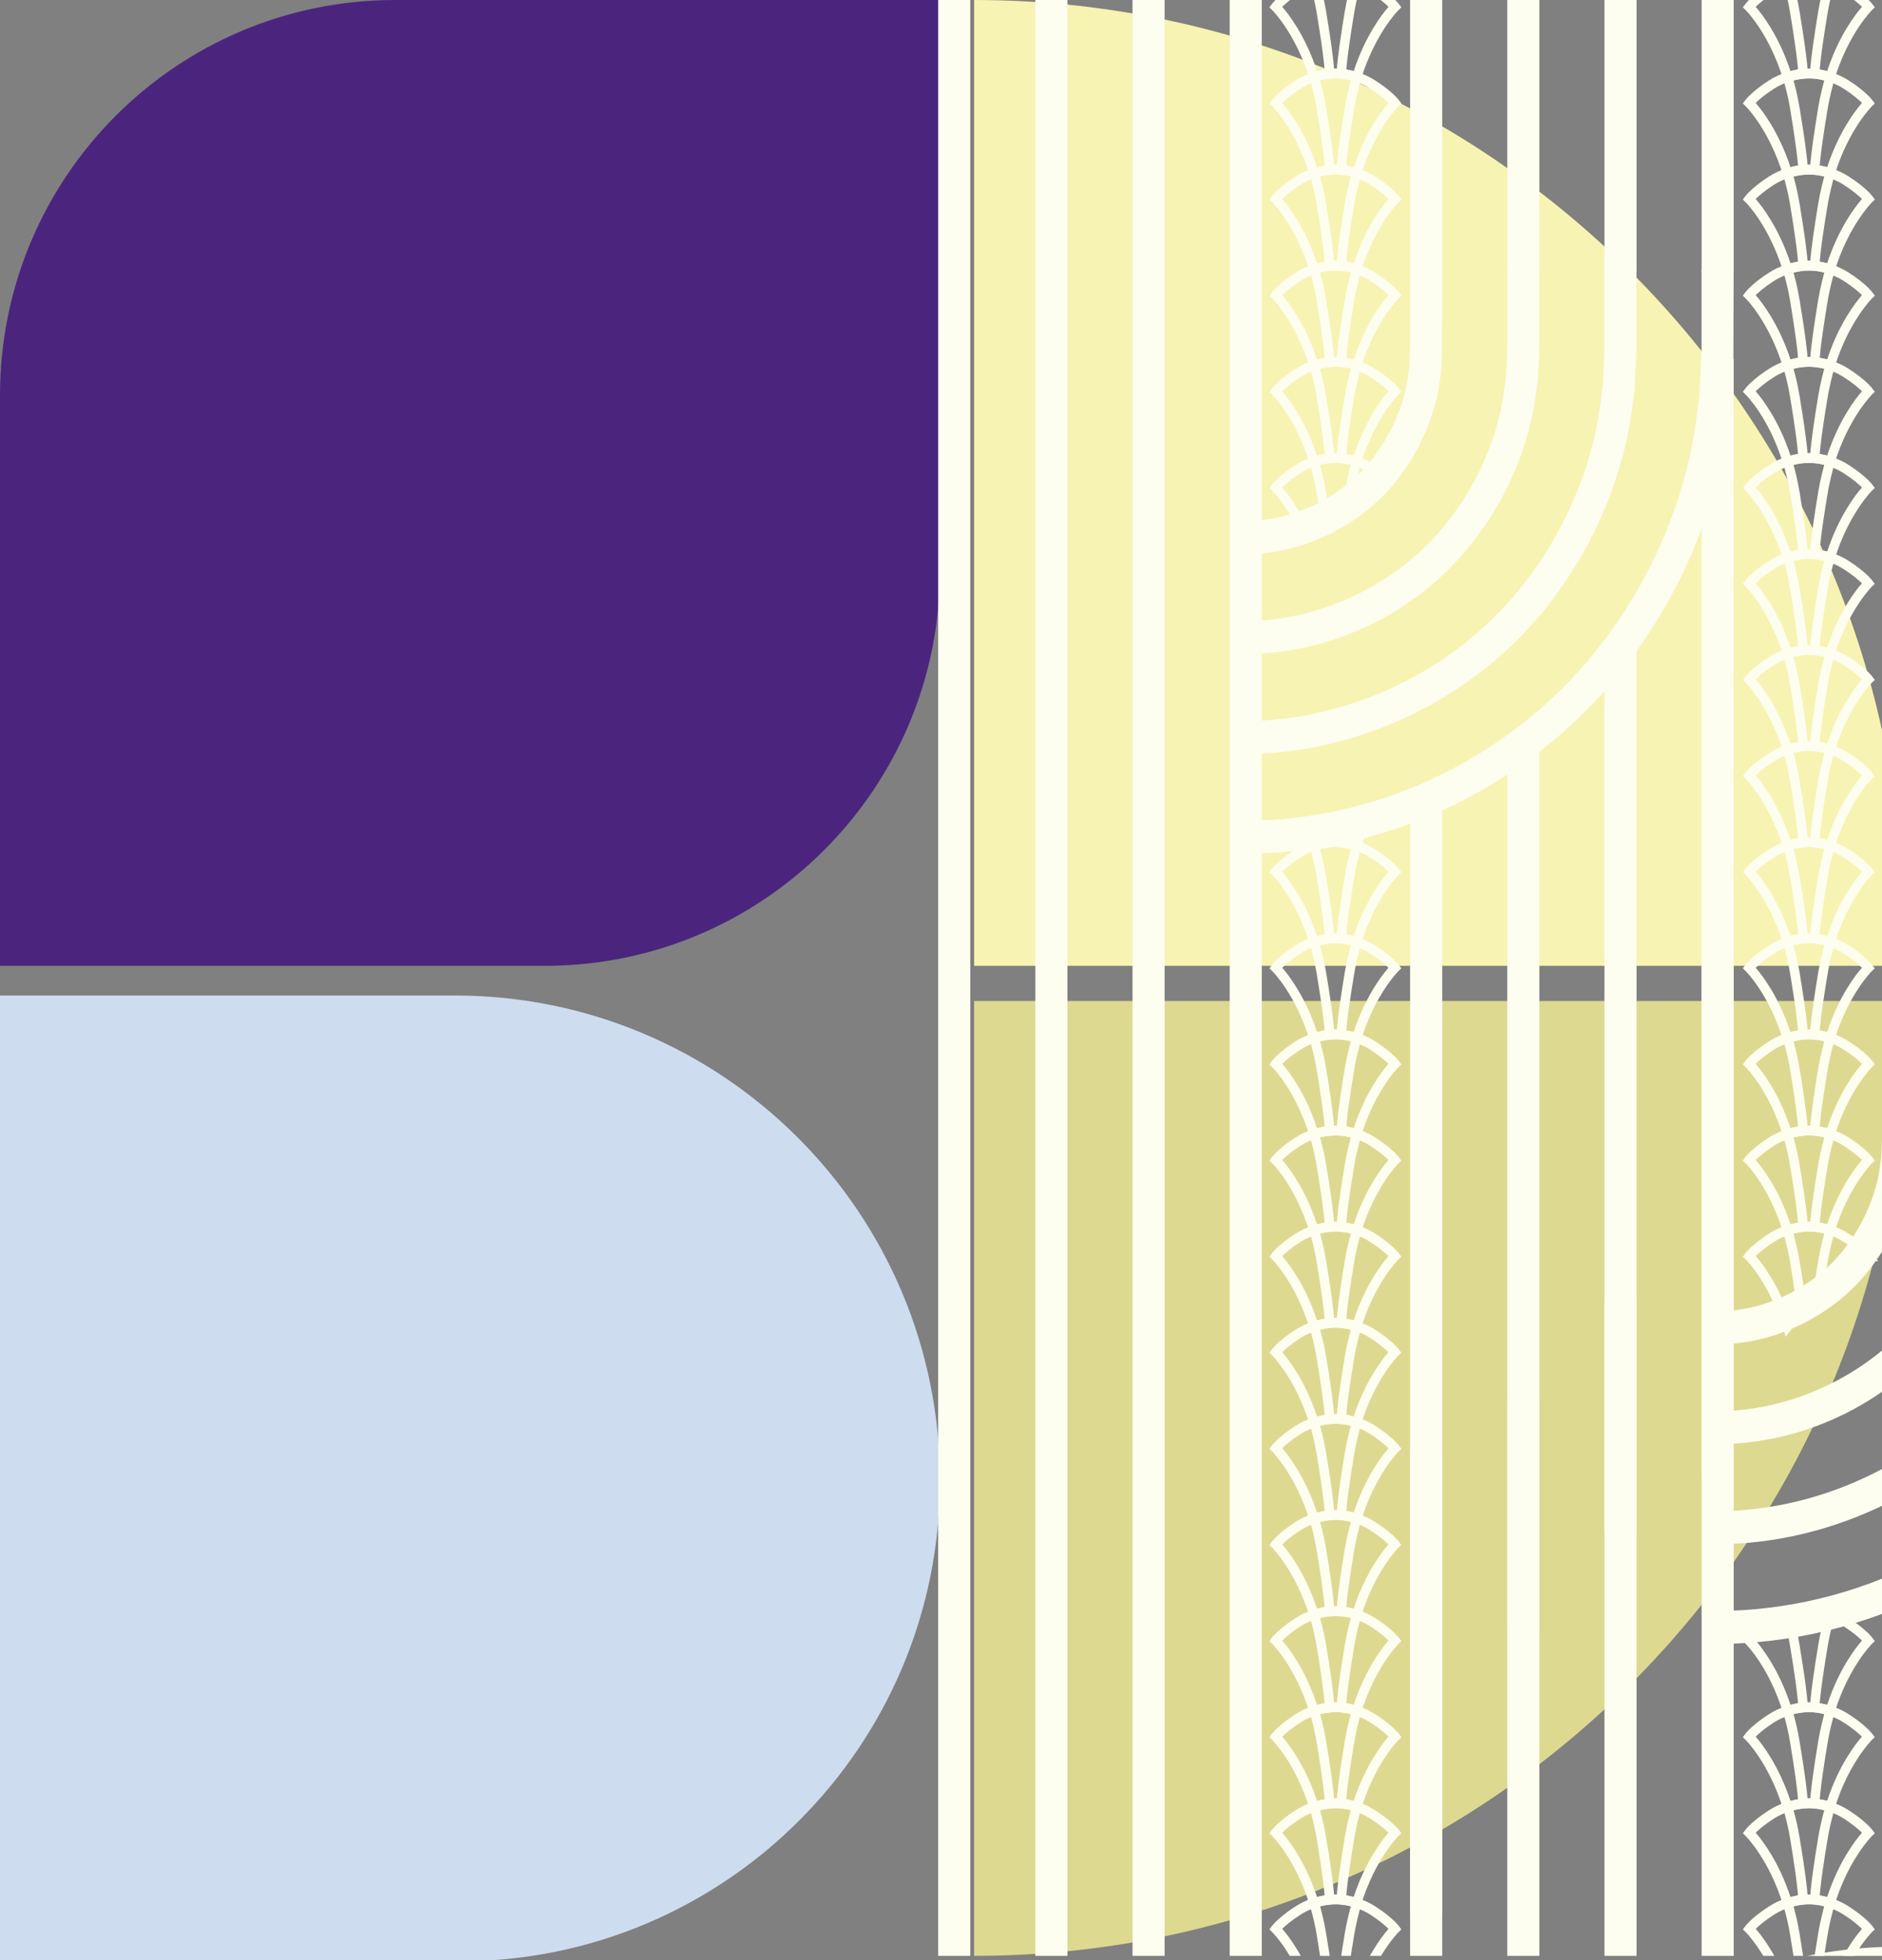 <svg width="387" height="403" viewBox="0 0 387 403" fill="none" xmlns="http://www.w3.org/2000/svg">
<rect x="0" y="0" width="387" height="403" fill="#808080" stroke="none"/>
<g clip-path="url(#clip0_1965_65355)">
<path d="M0 403.225L0 204.663H93.533C148.622 204.663 193.28 249.321 193.28 304.41C193.28 358.984 149.039 403.225 94.465 403.225H0Z" fill="#CDDCEF"/>
<path d="M193.279 117.298C193.279 162.179 156.895 198.562 112.014 198.562L-7.62939e-05 198.562V81.265C-7.62939e-05 36.384 36.383 0 81.264 0H193.279L193.279 117.298Z" fill="#4B257D"/>
<path d="M391.398 211.013C391.398 316.545 305.847 402.096 200.315 402.096L200.315 205.79L391.398 205.79V211.013Z" fill="#DDD991"/>
<path d="M391.398 191.083C391.398 85.551 305.847 0 200.315 0L200.315 198.562L391.398 198.562V191.083Z" fill="#F7F3B2"/>
<g clip-path="url(#clip1_1965_65355)">
<path d="M371.726 15.236L369.773 15.129C369.773 15.048 369.812 12.909 368.107 2.598C367.768 0.538 367.248 -1.668 366.649 -3.607L368.51 -4.209C369.135 -2.176 369.682 0.124 370.033 2.277C371.791 12.828 371.739 15.021 371.726 15.249V15.236Z" fill="#FDFDF0"/>
<path d="M372.208 15.236C372.208 15.021 372.156 12.815 373.9 2.264C374.277 -0.01 374.928 -2.577 375.41 -4.209L377.284 -3.634C376.816 -2.056 376.191 0.405 375.826 2.598C374.121 12.895 374.147 15.048 374.16 15.142L372.208 15.236Z" fill="#FDFDF0"/>
<path d="M366.922 17.107L366.623 16.157C363.772 6.889 359.06 2.169 359.008 2.129L358.383 1.513L358.917 0.805C358.969 0.738 360.257 -0.974 363.785 -3.234C364.826 -3.903 365.985 -4.451 367.235 -4.852L367.82 -2.94C366.727 -2.592 365.725 -2.111 364.813 -1.536C362.848 -0.279 361.65 0.778 361.025 1.406C362.444 3.038 365.803 7.411 368.185 14.632C369.474 14.298 370.788 14.111 371.947 14.124C373.157 14.151 374.433 14.298 375.722 14.619C378.104 7.398 381.462 3.025 382.881 1.406C382.257 0.778 381.059 -0.279 379.093 -1.536C378.169 -2.124 377.141 -2.605 376.021 -2.967L376.594 -4.879C377.87 -4.478 379.054 -3.916 380.122 -3.234C383.649 -0.974 384.938 0.738 384.99 0.805L385.524 1.513L384.886 2.129C384.886 2.129 380.122 6.889 377.271 16.144L376.985 17.093L376.06 16.799C374.199 16.21 372.728 16.104 372.012 16.13C371.283 16.13 369.721 16.21 367.846 16.812L366.922 17.107Z" fill="#FDFDF0"/>
<path d="M371.725 34.991L369.772 34.884C369.772 34.804 369.811 32.664 368.106 22.354C367.767 20.294 367.247 18.088 366.648 16.149L368.509 15.547C369.134 17.58 369.681 19.88 370.032 22.033C371.79 32.584 371.738 34.777 371.725 35.005V34.991Z" fill="#FDFDF0"/>
<path d="M372.206 34.991C372.206 34.777 372.154 32.571 373.899 22.019C374.276 19.746 374.927 17.178 375.409 15.547L377.283 16.122C376.815 17.7 376.19 20.161 375.825 22.354C374.12 32.651 374.146 34.804 374.159 34.898L372.206 34.991Z" fill="#FDFDF0"/>
<path d="M367.82 16.804L367.234 14.892C369.486 14.156 371.256 14.076 371.946 14.089C372.61 14.089 374.393 14.156 376.606 14.865L376.034 16.777C374.081 16.149 372.584 16.095 371.985 16.095C371.334 16.095 369.811 16.162 367.82 16.804Z" fill="#FDFDF0"/>
<path d="M366.922 36.862L366.622 35.913C363.771 26.645 359.059 21.925 359.007 21.884L358.382 21.269L358.916 20.561C358.968 20.494 360.257 18.782 363.785 16.522C364.826 15.853 365.984 15.305 367.234 14.904L367.82 16.816C366.726 17.164 365.724 17.645 364.813 18.22C362.847 19.477 361.65 20.534 361.025 21.162C362.444 22.794 365.802 27.167 368.184 34.388C369.473 34.054 370.788 33.88 371.946 33.88C373.157 33.894 374.433 34.054 375.721 34.375C378.104 27.154 381.462 22.78 382.881 21.162C382.256 20.534 381.058 19.477 379.093 18.22C378.169 17.632 377.14 17.15 376.021 16.789L376.593 14.877C377.869 15.278 379.054 15.84 380.121 16.522C383.649 18.782 384.938 20.494 384.99 20.561L385.523 21.269L384.885 21.884C384.885 21.884 380.121 26.645 377.27 35.9L376.984 36.849L376.06 36.555C374.198 35.966 372.727 35.886 372.011 35.886C371.282 35.9 369.72 35.966 367.846 36.568L366.922 36.862Z" fill="#FDFDF0"/>
<path d="M371.725 54.741L369.772 54.634C369.772 54.554 369.811 52.414 368.106 42.104C367.768 40.044 367.247 37.838 366.648 35.899L368.51 35.297C369.134 37.33 369.681 39.63 370.033 41.783C371.79 52.334 371.738 54.527 371.725 54.755V54.741Z" fill="#FDFDF0"/>
<path d="M372.207 54.741C372.207 54.527 372.155 52.321 373.899 41.769C374.276 39.496 374.927 36.928 375.409 35.297L377.283 35.872C376.815 37.45 376.19 39.911 375.826 42.104C374.12 52.401 374.146 54.554 374.159 54.648L372.207 54.741Z" fill="#FDFDF0"/>
<path d="M367.82 36.555L367.234 34.642C369.486 33.907 371.256 33.84 371.946 33.84C372.61 33.84 374.393 33.907 376.606 34.615L376.034 36.528C374.081 35.899 372.584 35.873 371.985 35.846C371.334 35.846 369.811 35.913 367.82 36.555Z" fill="#FDFDF0"/>
<path d="M366.922 56.612L366.622 55.663C363.771 46.395 359.059 41.675 359.007 41.634L358.382 41.019L358.916 40.31C358.968 40.244 360.257 38.532 363.785 36.272C364.826 35.603 365.984 35.068 367.234 34.654L367.82 36.566C366.726 36.927 365.711 37.395 364.813 37.97C362.847 39.227 361.65 40.284 361.025 40.912C362.444 42.544 365.802 46.917 368.184 54.138C369.473 53.804 370.788 53.603 371.946 53.63C373.157 53.644 374.433 53.804 375.721 54.125C378.104 46.903 381.462 42.53 382.881 40.912C382.256 40.284 381.058 39.227 379.093 37.97C378.169 37.382 377.14 36.9 376.021 36.539L376.607 34.627C377.882 35.028 379.067 35.59 380.134 36.272C383.662 38.532 384.951 40.244 385.003 40.31L385.536 41.019L384.899 41.634C384.899 41.634 380.134 46.395 377.283 55.65L376.997 56.599L376.073 56.305C374.211 55.703 372.74 55.623 372.024 55.636C371.295 55.636 369.733 55.716 367.859 56.318L366.935 56.612H366.922Z" fill="#FDFDF0"/>
<path d="M371.726 74.507L369.773 74.4C369.773 74.32 369.812 72.18 368.107 61.869C367.768 59.81 367.248 57.603 366.649 55.664L368.51 55.062C369.135 57.095 369.682 59.395 370.033 61.548C371.791 72.1 371.739 74.293 371.726 74.52V74.507Z" fill="#FDFDF0"/>
<path d="M372.207 74.507C372.207 74.293 372.155 72.086 373.899 61.535C374.277 59.262 374.928 56.694 375.409 55.062L377.284 55.638C376.815 57.216 376.19 59.676 375.826 61.869C374.121 72.167 374.147 74.32 374.16 74.413L372.207 74.507Z" fill="#FDFDF0"/>
<path d="M367.82 56.318L367.234 54.406C369.486 53.67 371.257 53.603 371.947 53.603C372.611 53.603 374.394 53.67 376.607 54.379L376.034 56.291C374.081 55.663 372.584 55.609 371.986 55.609C371.335 55.583 369.812 55.676 367.82 56.318Z" fill="#FDFDF0"/>
<path d="M366.922 76.378L366.623 75.428C363.772 66.161 359.06 61.44 359.008 61.4L358.383 60.785L358.917 60.076C358.969 60.009 360.257 58.297 363.785 56.037C364.826 55.369 365.985 54.821 367.235 54.419L367.82 56.332C366.727 56.679 365.725 57.161 364.813 57.736C362.848 58.993 361.65 60.049 361.025 60.678C362.444 62.309 365.803 66.682 368.185 73.904C369.474 73.57 370.788 73.382 371.947 73.396C373.157 73.396 374.433 73.57 375.722 73.891C378.104 66.669 381.462 62.296 382.881 60.678C382.257 60.049 381.059 58.993 379.093 57.736C378.169 57.147 377.141 56.666 376.021 56.305L376.607 54.393C377.883 54.794 379.067 55.355 380.135 56.037C383.662 58.297 384.951 60.009 385.003 60.076L385.537 60.785L384.899 61.4C384.899 61.4 380.135 66.161 377.284 75.415L376.998 76.365L376.073 76.07C374.212 75.482 372.741 75.415 372.025 75.402H371.973C371.166 75.402 369.695 75.495 367.846 76.084L366.922 76.378Z" fill="#FDFDF0"/>
<path d="M371.726 94.275L369.773 94.168C369.773 94.087 369.812 91.948 368.107 81.637C367.768 79.578 367.248 77.371 366.649 75.432L368.51 74.83C369.135 76.863 369.682 79.163 370.033 81.316C371.791 91.867 371.739 94.061 371.726 94.288V94.275Z" fill="#FDFDF0"/>
<path d="M372.208 94.275C372.208 94.061 372.156 91.854 373.9 81.303C374.277 79.029 374.928 76.462 375.41 74.83L377.284 75.405C376.816 76.983 376.191 79.444 375.826 81.637C374.121 91.934 374.147 94.087 374.16 94.181L372.208 94.275Z" fill="#FDFDF0"/>
<path d="M367.82 76.086L367.235 74.173C369.487 73.438 371.257 73.371 371.947 73.371C372.611 73.371 374.394 73.438 376.607 74.147L376.034 76.059C374.082 75.43 372.585 75.39 371.986 75.377C371.335 75.377 369.812 75.43 367.82 76.086Z" fill="#FDFDF0"/>
<path d="M366.922 96.145L366.623 95.196C363.772 85.928 359.06 81.208 359.008 81.168L358.383 80.552L358.917 79.844C358.969 79.777 360.257 78.065 363.785 75.805C364.826 75.136 365.985 74.588 367.235 74.187L367.82 76.099C366.727 76.447 365.725 76.928 364.813 77.503C362.848 78.76 361.65 79.817 361.025 80.445C362.444 82.077 365.803 86.45 368.185 93.671C369.474 93.337 370.788 93.15 371.947 93.163C373.157 93.203 374.433 93.337 375.722 93.658C378.104 86.437 381.462 82.064 382.881 80.445C382.257 79.817 381.059 78.76 379.093 77.503C378.169 76.915 377.141 76.434 376.021 76.073L376.594 74.16C377.87 74.561 379.054 75.123 380.122 75.805C383.649 78.065 384.938 79.777 384.99 79.844L385.524 80.552L384.886 81.168C384.886 81.168 380.122 85.928 377.271 95.183L376.985 96.132L376.06 95.838C374.199 95.236 372.728 95.156 372.012 95.169H371.96C371.153 95.169 369.682 95.263 367.833 95.851L366.909 96.145H366.922Z" fill="#FDFDF0"/>
<path d="M371.725 114.025L369.773 113.918C369.773 113.837 369.812 111.698 368.106 101.387C367.768 99.328 367.247 97.121 366.648 95.182L368.51 94.58C369.135 96.613 369.681 98.913 370.033 101.066C371.79 111.617 371.738 113.811 371.725 114.038V114.025Z" fill="#FDFDF0"/>
<path d="M372.207 114.025C372.207 113.811 372.155 111.604 373.899 101.053C374.276 98.779 374.927 96.212 375.409 94.58L377.283 95.155C376.815 96.733 376.19 99.194 375.826 101.387C374.12 111.684 374.146 113.837 374.159 113.931L372.207 114.025Z" fill="#FDFDF0"/>
<path d="M367.82 95.853L367.234 93.941C369.486 93.206 371.256 93.139 371.946 93.139C372.61 93.139 374.394 93.206 376.607 93.914L376.034 95.827C374.081 95.198 372.584 95.171 371.985 95.145C371.335 95.131 369.812 95.212 367.82 95.853Z" fill="#FDFDF0"/>
<path d="M366.922 115.911L366.622 114.962C363.771 105.694 359.059 100.973 359.007 100.933L358.382 100.318L358.916 99.609C358.968 99.543 360.257 97.831 363.785 95.571C364.826 94.902 365.984 94.354 367.234 93.953L367.82 95.865C366.726 96.213 365.724 96.694 364.813 97.269C362.847 98.526 361.65 99.583 361.025 100.211C362.444 101.843 365.802 106.216 368.184 113.437C369.473 113.103 370.788 112.929 371.946 112.929C373.157 112.956 374.433 113.103 375.721 113.424C378.104 106.202 381.462 101.829 382.881 100.211C382.256 99.583 381.058 98.526 379.093 97.269C378.169 96.681 377.14 96.199 376.021 95.838L376.593 93.926C377.869 94.327 379.054 94.889 380.121 95.571C383.649 97.831 384.938 99.543 384.99 99.609L385.523 100.318L384.885 100.933C384.885 100.933 380.121 105.694 377.27 114.948L376.984 115.898L376.06 115.604C374.198 115.015 372.727 114.948 372.011 114.935C371.282 114.935 369.72 115.015 367.846 115.617L366.922 115.911Z" fill="#FDFDF0"/>
<path d="M371.725 133.739L369.773 133.632C369.773 133.552 369.812 131.399 368.106 121.102C367.768 119.042 367.247 116.836 366.648 114.897L368.51 114.295C369.135 116.328 369.681 118.628 370.033 120.781C371.79 131.332 371.738 133.539 371.725 133.753V133.739Z" fill="#FDFDF0"/>
<path d="M372.207 133.739C372.207 133.525 372.155 131.319 373.899 120.767C374.277 118.494 374.928 115.926 375.409 114.295L377.284 114.87C376.815 116.448 376.19 118.909 375.826 121.102C374.121 131.399 374.147 133.552 374.16 133.646L372.207 133.739Z" fill="#FDFDF0"/>
<path d="M367.82 115.562L367.234 113.65C369.486 112.915 371.269 112.848 371.946 112.848C372.61 112.848 374.393 112.915 376.606 113.623L376.034 115.536C374.081 114.907 372.545 114.854 371.985 114.854C371.321 114.854 369.811 114.92 367.82 115.562Z" fill="#FDFDF0"/>
<path d="M366.922 135.622L366.622 134.673C363.771 125.405 359.059 120.684 359.007 120.644L358.382 120.029L358.916 119.32C358.968 119.253 360.257 117.542 363.785 115.282C364.826 114.613 365.984 114.065 367.234 113.663L367.82 115.576C366.726 115.924 365.724 116.405 364.813 116.98C362.847 118.237 361.65 119.294 361.025 119.922C362.444 121.554 365.802 125.927 368.184 133.148C369.473 132.814 370.788 132.64 371.946 132.64C373.118 132.653 374.433 132.814 375.708 133.135C378.09 125.913 381.449 121.54 382.868 119.922C382.243 119.294 381.045 118.237 379.08 116.98C378.156 116.392 377.127 115.91 376.008 115.549L376.58 113.637C377.856 114.038 379.041 114.6 380.108 115.282C383.636 117.542 384.925 119.253 384.977 119.32L385.51 120.029L384.872 120.644C384.872 120.644 380.108 125.405 377.257 134.659L376.971 135.609L376.047 135.314C374.185 134.713 372.714 134.646 371.998 134.646C371.204 134.659 369.707 134.726 367.833 135.328L366.909 135.622H366.922Z" fill="#FDFDF0"/>
<path d="M371.726 153.503L369.773 153.396C369.773 153.316 369.812 151.163 368.107 140.866C367.768 138.806 367.248 136.599 366.649 134.66L368.51 134.059C369.135 136.091 369.682 138.391 370.033 140.545C371.791 151.096 371.739 153.302 371.726 153.516V153.503Z" fill="#FDFDF0"/>
<path d="M372.208 153.503C372.208 153.289 372.156 151.083 373.9 140.531C374.277 138.258 374.928 135.69 375.41 134.059L377.284 134.634C376.816 136.212 376.191 138.672 375.826 140.866C374.121 151.163 374.147 153.316 374.16 153.409L372.208 153.503Z" fill="#FDFDF0"/>
<path d="M367.82 135.316L367.235 133.404C369.487 132.668 371.27 132.615 371.947 132.602C372.611 132.615 374.394 132.668 376.607 133.377L376.034 135.29C374.082 134.661 372.585 134.634 371.986 134.608C371.361 134.608 369.812 134.674 367.82 135.316Z" fill="#FDFDF0"/>
<path d="M366.922 155.376L366.623 154.427C363.772 145.159 359.06 140.438 359.008 140.398L358.383 139.783L358.917 139.074C358.969 139.007 360.257 137.296 363.785 135.036C364.826 134.367 365.985 133.819 367.235 133.417L367.82 135.33C366.727 135.677 365.725 136.159 364.813 136.734C362.848 137.991 361.65 139.047 361.025 139.676C362.444 141.308 365.803 145.681 368.185 152.902C369.474 152.568 370.788 152.38 371.947 152.394C373.118 152.394 374.433 152.568 375.709 152.889C378.091 145.667 381.449 141.294 382.868 139.676C382.243 139.047 381.046 137.991 379.08 136.734C378.156 136.145 377.128 135.664 376.008 135.303L376.594 133.391C377.87 133.792 379.054 134.354 380.122 135.036C383.649 137.296 384.938 139.007 384.99 139.074L385.524 139.783L384.886 140.398C384.886 140.398 380.122 145.159 377.271 154.413L376.985 155.363L376.06 155.068C374.199 154.467 372.728 154.386 372.012 154.4C371.218 154.413 369.721 154.48 367.846 155.082L366.922 155.376Z" fill="#FDFDF0"/>
<path d="M371.726 173.267L369.773 173.16C369.773 173.08 369.812 170.926 368.107 160.629C367.768 158.57 367.248 156.363 366.649 154.424L368.51 153.822C369.135 155.855 369.682 158.155 370.033 160.308C371.791 170.86 371.739 173.066 371.726 173.28V173.267Z" fill="#FDFDF0"/>
<path d="M372.207 173.267C372.207 173.053 372.155 170.846 373.899 160.295C374.277 158.021 374.928 155.454 375.409 153.822L377.284 154.397C376.815 155.975 376.19 158.436 375.826 160.629C374.121 170.926 374.147 173.08 374.16 173.173L372.207 173.267Z" fill="#FDFDF0"/>
<path d="M367.82 155.08L367.235 153.168C369.487 152.432 371.27 152.365 371.947 152.365C372.611 152.365 374.394 152.432 376.607 153.141L376.034 155.053C374.082 154.425 372.585 154.371 371.986 154.371C371.361 154.371 369.812 154.438 367.82 155.08Z" fill="#FDFDF0"/>
<path d="M366.922 175.138L366.623 174.188C363.772 164.921 359.06 160.2 359.008 160.16L358.383 159.545L358.917 158.836C358.969 158.769 360.257 157.057 363.785 154.797C364.826 154.129 365.985 153.58 367.235 153.179L367.82 155.091C366.727 155.439 365.725 155.921 364.813 156.496C362.848 157.753 361.65 158.809 361.025 159.438C362.444 161.069 365.803 165.442 368.185 172.664C369.474 172.329 370.788 172.129 371.947 172.156C373.118 172.182 374.433 172.329 375.709 172.65C378.091 165.429 381.449 161.056 382.868 159.438C382.243 158.809 381.046 157.753 379.08 156.496C378.156 155.907 377.128 155.426 376.008 155.065L376.594 153.152C377.87 153.554 379.054 154.115 380.122 154.797C383.649 157.057 384.938 158.769 384.99 158.836L385.524 159.545L384.886 160.16C384.886 160.16 380.122 164.921 377.271 174.175L376.985 175.124L376.06 174.83C374.199 174.228 372.728 174.162 372.012 174.162C371.205 174.162 369.721 174.242 367.846 174.844L366.922 175.138Z" fill="#FDFDF0"/>
<path d="M371.725 193.023L369.773 192.916C369.773 192.835 369.812 190.696 368.106 180.385C367.768 178.326 367.247 176.119 366.648 174.18L368.51 173.578C369.135 175.611 369.681 177.911 370.033 180.064C371.79 190.615 371.738 192.809 371.725 193.036V193.023Z" fill="#FDFDF0"/>
<path d="M372.207 193.023C372.207 192.809 372.155 190.602 373.899 180.051C374.277 177.777 374.928 175.21 375.409 173.578L377.284 174.153C376.815 175.731 376.19 178.192 375.826 180.385C374.121 190.682 374.147 192.835 374.16 192.929L372.207 193.023Z" fill="#FDFDF0"/>
<path d="M367.82 174.846L367.234 172.933C369.486 172.198 371.256 172.104 371.946 172.131C372.61 172.131 374.394 172.198 376.607 172.907L376.034 174.819C374.081 174.19 372.584 174.15 371.985 174.137C371.335 174.123 369.812 174.204 367.82 174.846Z" fill="#FDFDF0"/>
<path d="M366.922 194.905L366.622 193.956C363.771 184.688 359.059 179.968 359.007 179.927L358.382 179.312L358.916 178.603C358.968 178.537 360.257 176.825 363.785 174.565C364.826 173.896 365.984 173.361 367.234 172.947L367.82 174.859C366.726 175.22 365.711 175.688 364.813 176.263C362.847 177.52 361.65 178.577 361.025 179.205C362.444 180.837 365.802 185.21 368.184 192.431C369.473 192.097 370.788 191.923 371.946 191.923C373.118 191.923 374.433 192.097 375.708 192.418C378.09 185.196 381.449 180.823 382.868 179.205C382.243 178.577 381.045 177.52 379.08 176.263C378.156 175.675 377.127 175.193 376.008 174.832L376.593 172.92C377.869 173.321 379.054 173.883 380.121 174.565C383.649 176.825 384.938 178.537 384.99 178.603L385.523 179.312L384.885 179.927C384.885 179.927 380.121 184.688 377.27 193.942L376.984 194.892L376.06 194.598C374.198 193.996 372.727 193.916 372.011 193.929C371.217 193.942 369.72 194.009 367.846 194.611L366.922 194.905Z" fill="#FDFDF0"/>
<path d="M371.726 212.775L369.773 212.668C369.773 212.587 369.812 210.434 368.107 200.137C367.768 198.078 367.248 195.871 366.649 193.932L368.51 193.33C369.135 195.363 369.682 197.663 370.033 199.816C371.791 210.367 371.739 212.574 371.726 212.788V212.775Z" fill="#FDFDF0"/>
<path d="M372.208 212.775C372.208 212.561 372.156 210.354 373.9 199.803C374.277 197.529 374.928 194.962 375.41 193.33L377.284 193.905C376.816 195.483 376.191 197.944 375.826 200.137C374.121 210.434 374.147 212.587 374.16 212.681L372.208 212.775Z" fill="#FDFDF0"/>
<path d="M367.82 194.6L367.235 192.687C369.487 191.952 371.27 191.898 371.947 191.885C372.611 191.885 374.394 191.952 376.607 192.66L376.034 194.573C374.082 193.944 372.546 193.904 371.986 193.891C371.322 193.891 369.812 193.958 367.82 194.6Z" fill="#FDFDF0"/>
<path d="M366.922 214.659L366.623 213.71C363.772 204.442 359.06 199.721 359.008 199.681L358.383 199.066L358.917 198.357C358.969 198.291 360.257 196.579 363.785 194.319C364.826 193.65 365.985 193.102 367.235 192.701L367.82 194.613C366.727 194.961 365.725 195.442 364.813 196.017C362.848 197.274 361.65 198.331 361.025 198.959C362.444 200.591 365.803 204.964 368.185 212.185C369.474 211.851 370.788 211.677 371.947 211.677C373.118 211.677 374.433 211.851 375.709 212.172C378.091 204.95 381.449 200.577 382.868 198.959C382.243 198.331 381.046 197.274 379.08 196.017C378.156 195.429 377.128 194.947 376.008 194.586L376.581 192.674C377.857 193.075 379.041 193.637 380.109 194.319C383.636 196.579 384.925 198.291 384.977 198.357L385.511 199.066L384.873 199.681C384.873 199.681 380.109 204.442 377.258 213.696L376.971 214.646L376.047 214.352C374.186 213.75 372.715 213.67 371.999 213.683C371.205 213.71 369.708 213.763 367.833 214.365L366.909 214.659H366.922Z" fill="#FDFDF0"/>
<path d="M371.725 232.536L369.773 232.429C369.773 232.349 369.812 230.209 368.106 219.899C367.768 217.839 367.247 215.633 366.648 213.694L368.51 213.092C369.135 215.125 369.681 217.425 370.033 219.578C371.79 230.129 371.738 232.322 371.725 232.55V232.536Z" fill="#FDFDF0"/>
<path d="M372.207 232.536C372.207 232.322 372.155 230.116 373.899 219.564C374.277 217.291 374.928 214.723 375.409 213.092L377.284 213.667C376.815 215.245 376.19 217.719 375.826 219.899C374.12 230.196 374.147 232.349 374.16 232.443L372.207 232.536Z" fill="#FDFDF0"/>
<path d="M367.82 214.35L367.234 212.437C369.486 211.702 371.27 211.635 371.947 211.635C372.611 211.648 374.394 211.702 376.607 212.41L376.034 214.323C374.081 213.694 372.584 213.654 371.986 213.641C371.361 213.641 369.812 213.708 367.82 214.35Z" fill="#FDFDF0"/>
<path d="M366.922 234.409L366.623 233.46C363.772 224.192 359.06 219.485 359.008 219.431L358.383 218.816L358.917 218.107C358.969 218.041 360.257 216.329 363.785 214.069C364.826 213.4 365.985 212.852 367.235 212.451L367.82 214.363C366.727 214.711 365.725 215.192 364.813 215.767C362.848 217.024 361.65 218.081 361.025 218.709C362.444 220.341 365.803 224.714 368.185 231.935C369.474 231.601 370.788 231.414 371.947 231.427H371.999C373.17 231.427 374.459 231.601 375.722 231.922C378.104 224.7 381.462 220.327 382.881 218.709C382.257 218.081 381.059 217.024 379.093 215.767C378.169 215.179 377.141 214.697 376.021 214.336L376.607 212.424C377.883 212.825 379.067 213.387 380.135 214.069C383.662 216.329 384.951 218.041 385.003 218.107L385.537 218.816L384.899 219.431C384.899 219.431 380.135 224.192 377.284 233.446L376.998 234.396L376.073 234.102C374.212 233.5 372.741 233.42 372.025 233.433C371.231 233.406 369.747 233.513 367.859 234.115L366.935 234.409H366.922Z" fill="#FDFDF0"/>
<path d="M371.725 252.304L369.772 252.197C369.772 252.117 369.811 249.977 368.106 239.666C367.768 237.607 367.247 235.4 366.648 233.461L368.51 232.859C369.134 234.879 369.681 237.192 370.033 239.345C371.79 249.897 371.738 252.09 371.725 252.317V252.304Z" fill="#FDFDF0"/>
<path d="M372.207 252.304C372.207 252.09 372.155 249.883 373.899 239.332C374.276 237.059 374.927 234.491 375.409 232.859L377.283 233.434C376.815 235.012 376.19 237.473 375.826 239.666C374.12 249.964 374.146 252.117 374.159 252.21L372.207 252.304Z" fill="#FDFDF0"/>
<path d="M367.82 234.117L367.235 232.205C369.487 231.469 371.27 231.416 371.947 231.402C372.663 231.416 374.394 231.469 376.607 232.178L376.034 234.09C374.069 233.462 372.546 233.422 371.986 233.408C371.361 233.408 369.812 233.475 367.82 234.117Z" fill="#FDFDF0"/>
<path d="M366.922 254.177L366.623 253.227C363.772 243.96 359.059 239.239 359.007 239.199L358.383 238.584L358.916 237.875C358.968 237.808 360.257 236.096 363.785 233.836C364.826 233.168 365.985 232.619 367.234 232.218L367.82 234.131C366.727 234.478 365.724 234.96 364.813 235.535C362.847 236.792 361.65 237.848 361.025 238.477C362.444 240.108 365.802 244.481 368.185 251.703C369.473 251.368 370.788 251.181 371.947 251.195C373.079 251.168 374.433 251.368 375.722 251.689C378.104 244.468 381.462 240.095 382.881 238.477C382.256 237.848 381.059 236.792 379.093 235.535C378.169 234.946 377.14 234.465 376.021 234.104L376.594 232.191C377.869 232.593 379.054 233.154 380.121 233.836C383.649 236.096 384.938 237.808 384.99 237.875L385.524 238.584L384.886 239.199C384.886 239.199 380.121 243.96 377.271 253.214L376.984 254.163L376.06 253.869C374.199 253.267 372.702 253.201 372.012 253.201C371.205 253.201 369.721 253.281 367.846 253.883L366.922 254.177Z" fill="#FDFDF0"/>
<path d="M370.892 271.011H370.423L370.462 269.994L369.512 269.794C369.512 269.673 369.564 268.363 368.093 259.43C367.755 257.37 367.234 255.164 366.635 253.211L368.497 252.609C369.122 254.642 369.668 256.942 370.02 259.095C371.816 269.928 371.556 270.235 371.204 270.65L370.892 271.011Z" fill="#FDFDF0"/>
<path d="M373.704 269.179C373.613 269.179 373.521 269.179 373.443 269.139C372.441 268.858 372.285 268.818 373.899 259.082C374.276 256.808 374.927 254.241 375.409 252.609L377.283 253.184C376.815 254.762 376.19 257.223 375.826 259.416C374.654 266.477 374.615 267.734 374.628 267.948C374.602 267.681 374.342 267.24 373.834 267.173C373.3 267.106 372.962 267.454 372.884 267.667L374.706 268.376C374.498 268.938 374.094 269.165 373.704 269.165V269.179Z" fill="#FDFDF0"/>
<path d="M367.82 253.881L367.234 251.968C369.486 251.233 371.282 251.193 371.946 251.166C372.597 251.166 374.394 251.233 376.62 251.942L376.047 253.854C374.094 253.225 372.623 253.199 371.998 253.172C371.374 253.172 369.825 253.239 367.833 253.881H367.82Z" fill="#FDFDF0"/>
<path d="M367.195 274.796L366.635 272.978C363.785 263.71 359.072 259.003 359.02 258.949L358.396 258.334L358.929 257.625C358.981 257.558 360.27 255.847 363.798 253.587C364.839 252.918 365.998 252.37 367.247 251.968L367.833 253.881C366.74 254.242 365.737 254.71 364.826 255.285C362.86 256.542 361.663 257.599 361.038 258.227C362.405 259.792 365.542 263.87 367.911 270.584C367.937 270.544 367.963 270.504 367.989 270.463C370.423 267.187 371.543 265.689 372.767 266.197C373.014 266.304 373.196 266.465 373.326 266.665C373.613 266.612 373.938 266.585 374.329 266.639C376.476 260.447 379.991 258.334 382.204 257.612C381.514 256.997 380.499 256.208 379.093 255.298C378.169 254.71 377.14 254.228 376.021 253.867L376.594 251.955C377.869 252.356 379.054 252.918 380.121 253.6C383.649 255.86 384.938 257.572 384.99 257.639L386.213 259.284L384.209 259.257C383.987 259.257 378.598 259.364 375.904 268.123L375.617 269.073L374.693 268.778C373.951 268.538 373.626 268.631 373.574 268.725L373.509 269.367L372.168 269.715L371.79 269.126C371.79 269.126 371.712 268.992 371.686 268.926C371.048 269.688 370.215 270.811 369.538 271.72C369.148 272.242 368.744 272.79 368.328 273.339L367.182 274.85L367.195 274.796Z" fill="#FDFDF0"/>
<path d="M371.725 351.089L369.773 350.982C369.773 350.902 369.812 348.762 368.106 338.451C367.768 336.392 367.247 334.185 366.648 332.246L368.51 331.645C369.135 333.664 369.681 335.977 370.033 338.131C371.79 348.682 371.738 350.875 371.725 351.102V351.089Z" fill="#FDFDF0"/>
<path d="M372.207 351.089C372.207 350.875 372.155 348.669 373.899 338.117C374.277 335.844 374.928 333.276 375.409 331.645L377.284 332.22C376.815 333.798 376.19 336.258 375.826 338.451C374.12 348.749 374.147 350.902 374.16 350.995L372.207 351.089Z" fill="#FDFDF0"/>
<path d="M367.82 332.914L367.234 331.002C369.486 330.266 371.27 330.199 371.947 330.199C372.584 330.173 374.394 330.266 376.607 330.975L376.034 332.887C374.081 332.259 372.611 332.232 371.986 332.205C371.335 332.178 369.812 332.272 367.82 332.914Z" fill="#FDFDF0"/>
<path d="M366.922 352.974L366.623 352.024C363.772 342.757 359.06 338.036 359.008 337.996L358.383 337.381L358.917 336.672C358.969 336.605 360.257 334.893 363.785 332.633C364.826 331.964 365.985 331.416 367.235 331.015L367.82 332.927C366.727 333.275 365.725 333.757 364.813 334.332C362.848 335.589 361.65 336.645 361.025 337.274C362.444 338.905 365.803 343.278 368.185 350.5C369.474 350.165 370.788 349.978 371.947 349.991C373.079 349.978 374.433 350.165 375.722 350.486C378.104 343.265 381.462 338.892 382.881 337.274C382.257 336.645 381.059 335.589 379.093 334.332C378.169 333.743 377.141 333.262 376.021 332.901L376.594 330.988C377.87 331.389 379.054 331.951 380.122 332.633C383.649 334.893 384.938 336.605 384.99 336.672L385.524 337.381L384.886 337.996C384.886 337.996 380.122 342.757 377.271 352.011L376.985 352.96L376.06 352.666C374.199 352.064 372.702 351.971 372.012 351.997C371.205 351.997 369.721 352.078 367.846 352.679L366.922 352.974Z" fill="#FDFDF0"/>
<path d="M371.725 370.843L369.773 370.736C369.773 370.656 369.812 368.516 368.107 358.205C367.768 356.146 367.247 353.939 366.649 352L368.51 351.398C369.135 353.418 369.682 355.731 370.033 357.884C371.79 368.436 371.738 370.629 371.725 370.856V370.843Z" fill="#FDFDF0"/>
<path d="M372.207 370.843C372.207 370.629 372.155 368.422 373.9 357.871C374.277 355.598 374.928 353.03 375.41 351.398L377.284 351.973C376.816 353.551 376.191 356.012 375.826 358.205C374.121 368.503 374.147 370.656 374.16 370.749L372.207 370.843Z" fill="#FDFDF0"/>
<path d="M367.82 352.67L367.234 350.758C369.486 350.022 371.27 349.955 371.947 349.955C372.663 349.982 374.394 350.022 376.607 350.731L376.034 352.643C374.068 352.015 372.545 351.974 371.986 351.961C371.361 351.961 369.812 352.028 367.82 352.67Z" fill="#FDFDF0"/>
<path d="M366.922 372.73L366.623 371.78C363.772 362.512 359.06 357.792 359.008 357.752L358.383 357.136L358.917 356.428C358.969 356.361 360.257 354.649 363.785 352.389C364.826 351.72 365.985 351.172 367.235 350.771L367.82 352.683C366.727 353.031 365.725 353.512 364.813 354.087C362.848 355.344 361.65 356.401 361.025 357.03C362.444 358.661 365.803 363.034 368.185 370.255C369.474 369.921 370.788 369.747 371.947 369.747H371.999C373.17 369.747 374.459 369.921 375.709 370.242C378.091 363.021 381.449 358.648 382.868 357.03C382.243 356.401 381.046 355.344 379.08 354.087C378.156 353.499 377.128 353.018 376.008 352.656L376.581 350.744C377.857 351.145 379.041 351.707 380.109 352.389C383.636 354.649 384.925 356.361 384.977 356.428L385.511 357.136L384.873 357.752C384.873 357.752 380.109 362.512 377.258 371.767L376.971 372.716L376.047 372.422C374.186 371.82 372.689 371.74 371.999 371.753C371.192 371.753 369.708 371.833 367.833 372.435L366.909 372.73H366.922Z" fill="#FDFDF0"/>
<path d="M371.726 390.612L369.773 390.505C369.773 390.425 369.812 388.285 368.107 377.975C367.768 375.915 367.248 373.708 366.649 371.756L368.51 371.154C369.135 373.187 369.682 375.487 370.033 377.64C371.791 388.192 371.739 390.385 371.726 390.612Z" fill="#FDFDF0"/>
<path d="M372.207 390.611C372.207 390.397 372.155 388.19 373.899 377.639C374.277 375.365 374.928 372.798 375.409 371.166L377.284 371.741C376.815 373.319 376.19 375.78 375.826 377.973C374.121 388.27 374.147 390.423 374.16 390.517L372.207 390.611Z" fill="#FDFDF0"/>
<path d="M367.82 372.423L367.235 370.511C369.487 369.789 371.296 369.722 371.947 369.708C372.624 369.695 374.394 369.775 376.62 370.484L376.047 372.396C374.095 371.768 372.624 371.728 371.999 371.714C371.4 371.714 369.825 371.768 367.833 372.423H367.82Z" fill="#FDFDF0"/>
<path d="M366.922 392.483L366.623 391.534C363.772 382.266 359.06 377.559 359.008 377.506L358.383 376.89L358.917 376.182C358.969 376.115 360.257 374.403 363.785 372.143C364.826 371.474 365.985 370.926 367.235 370.525L367.82 372.437C366.727 372.798 365.725 373.266 364.813 373.841C362.848 375.098 361.65 376.155 361.025 376.783C362.444 378.415 365.803 382.788 368.185 390.009C369.474 389.675 370.788 389.448 371.947 389.501H371.999C373.17 389.501 374.459 389.675 375.722 389.996C378.104 382.775 381.462 378.402 382.881 376.783C382.257 376.155 381.059 375.098 379.093 373.841C378.169 373.253 377.141 372.772 376.021 372.41L376.594 370.498C377.87 370.899 379.054 371.461 380.122 372.143C383.649 374.403 384.938 376.115 384.99 376.182L385.524 376.89L384.886 377.506C384.886 377.506 380.122 382.253 377.271 391.521L376.985 392.47L376.06 392.176C374.199 391.574 372.728 391.494 372.012 391.507C371.218 391.48 369.734 391.587 367.846 392.189L366.922 392.483Z" fill="#FDFDF0"/>
<path d="M369.278 405.44C368.992 403.327 368.601 400.746 368.106 397.75C367.768 395.691 367.247 393.484 366.648 391.545L368.51 390.943C369.135 392.963 369.681 395.276 370.033 397.429C370.528 400.452 370.931 403.059 371.217 405.186L369.278 405.467V405.44Z" fill="#FDFDF0"/>
<path d="M374.68 405.159L372.741 404.878C373.027 402.792 373.418 400.277 373.886 397.402C374.264 395.129 374.915 392.561 375.396 390.93L377.271 391.505C376.802 393.083 376.177 395.543 375.813 397.737C375.331 400.598 374.954 403.099 374.667 405.159H374.68Z" fill="#FDFDF0"/>
<path d="M367.82 392.187L367.234 390.275C369.486 389.54 371.27 389.473 371.947 389.473C372.663 389.499 374.394 389.54 376.607 390.248L376.034 392.161C374.068 391.532 372.545 391.465 371.986 391.479C371.361 391.492 369.812 391.546 367.82 392.187Z" fill="#FDFDF0"/>
<path d="M369.369 406.602C369.265 406.602 369.161 406.602 369.07 406.602C365.36 406.535 364.527 405.759 364.201 405.104C361.689 399.928 359.046 397.294 359.02 397.267L358.396 396.652L358.929 395.943C358.981 395.876 360.27 394.165 363.798 391.905C364.839 391.236 365.998 390.688 367.247 390.287L367.833 392.199C366.74 392.547 365.737 393.028 364.826 393.603C362.86 394.86 361.663 395.917 361.038 396.545C362.04 397.695 364.032 400.249 365.959 404.221C366.362 404.529 369.265 404.85 373.261 404.395C376.802 403.981 378.403 403.245 378.611 402.951C380.317 399.701 381.996 397.575 382.881 396.545C382.256 395.917 381.059 394.86 379.093 393.603C378.169 393.015 377.14 392.533 376.021 392.172L376.594 390.26C377.869 390.661 379.054 391.223 380.121 391.905C383.649 394.165 384.938 395.876 384.99 395.943L385.523 396.652L384.886 397.267C384.886 397.267 382.621 399.527 380.304 403.914C379.106 406.187 371.777 406.615 369.356 406.615L369.369 406.602Z" fill="#FDFDF0"/>
<path d="M274.369 15.236L272.417 15.129C272.417 15.048 272.456 12.909 270.75 2.598C270.412 0.538 269.891 -1.668 269.292 -3.607L271.154 -4.209C271.779 -2.176 272.326 0.124 272.677 2.277C274.434 12.828 274.382 15.021 274.369 15.249V15.236Z" fill="#FDFDF0"/>
<path d="M274.851 15.236C274.851 15.021 274.799 12.815 276.543 2.264C276.921 -0.01 277.572 -2.577 278.053 -4.209L279.928 -3.634C279.459 -2.056 278.835 0.405 278.47 2.598C276.765 12.895 276.804 15.048 276.804 15.142L274.851 15.236Z" fill="#FDFDF0"/>
<path d="M269.566 17.107L269.266 16.157C266.416 6.889 261.703 2.169 261.651 2.129L261.026 1.513L261.56 0.805C261.612 0.738 262.901 -0.974 266.429 -3.234C267.47 -3.903 268.628 -4.451 269.878 -4.852L270.464 -2.94C269.37 -2.592 268.368 -2.111 267.457 -1.536C265.491 -0.279 264.294 0.778 263.669 1.406C265.088 3.038 268.446 7.411 270.828 14.632C272.117 14.298 273.393 14.111 274.59 14.124C275.827 14.111 277.077 14.298 278.365 14.619C280.748 7.398 284.106 3.025 285.525 1.406C284.9 0.778 283.702 -0.279 281.737 -1.536C280.813 -2.124 279.784 -2.605 278.665 -2.967L279.238 -4.879C280.513 -4.478 281.698 -3.916 282.765 -3.234C286.293 -0.974 287.582 0.738 287.634 0.805L288.167 1.513L287.53 2.129C287.53 2.129 282.765 6.889 279.914 16.144L279.628 17.093L278.704 16.799C276.842 16.21 275.384 16.13 274.655 16.13C273.926 16.13 272.377 16.21 270.49 16.812L269.566 17.107Z" fill="#FDFDF0"/>
<path d="M274.369 34.991L272.417 34.884C272.417 34.804 272.456 32.664 270.75 22.354C270.412 20.294 269.891 18.088 269.292 16.149L271.154 15.547C271.779 17.58 272.326 19.88 272.677 22.033C274.434 32.584 274.382 34.777 274.369 35.005V34.991Z" fill="#FDFDF0"/>
<path d="M274.851 34.991C274.851 34.777 274.799 32.571 276.543 22.019C276.921 19.746 277.572 17.178 278.053 15.547L279.928 16.122C279.459 17.7 278.834 20.161 278.47 22.354C276.765 32.651 276.804 34.804 276.804 34.898L274.851 34.991Z" fill="#FDFDF0"/>
<path d="M270.464 16.804L269.878 14.892C272.13 14.156 273.94 14.076 274.59 14.089C275.293 14.089 277.038 14.156 279.264 14.865L278.691 16.777C276.738 16.149 275.228 16.095 274.643 16.095C274.018 16.095 272.469 16.162 270.477 16.804H270.464Z" fill="#FDFDF0"/>
<path d="M269.566 36.862L269.266 35.913C266.416 26.645 261.703 21.925 261.651 21.884L261.026 21.269L261.56 20.561C261.612 20.494 262.901 18.782 266.429 16.522C267.47 15.853 268.628 15.305 269.878 14.904L270.464 16.816C269.37 17.164 268.368 17.645 267.457 18.22C265.491 19.477 264.294 20.534 263.669 21.162C265.088 22.794 268.446 27.167 270.828 34.388C272.117 34.054 273.393 33.88 274.59 33.88C275.827 33.867 277.077 34.054 278.365 34.375C280.748 27.154 284.106 22.78 285.525 21.162C284.9 20.534 283.702 19.477 281.737 18.22C280.813 17.632 279.784 17.15 278.665 16.789L279.238 14.877C280.513 15.278 281.698 15.84 282.765 16.522C286.293 18.782 287.582 20.494 287.634 20.561L288.167 21.269L287.53 21.884C287.53 21.884 282.765 26.645 279.914 35.9L279.628 36.849L278.704 36.555C276.842 35.966 275.384 35.886 274.655 35.886C273.926 35.9 272.377 35.966 270.49 36.568L269.566 36.862Z" fill="#FDFDF0"/>
<path d="M274.368 54.741L272.416 54.634C272.416 54.554 272.455 52.414 270.75 42.104C270.411 40.044 269.891 37.838 269.292 35.899L271.153 35.297C271.778 37.33 272.325 39.63 272.676 41.783C274.434 52.334 274.382 54.527 274.368 54.755V54.741Z" fill="#FDFDF0"/>
<path d="M274.85 54.741C274.85 54.527 274.798 52.321 276.543 41.769C276.92 39.496 277.571 36.928 278.053 35.297L279.927 35.872C279.458 37.45 278.834 39.911 278.469 42.104C276.764 52.401 276.803 54.554 276.803 54.648L274.85 54.741Z" fill="#FDFDF0"/>
<path d="M270.463 36.555L269.878 34.642C272.13 33.907 273.939 33.84 274.59 33.84C275.293 33.84 277.037 33.907 279.263 34.615L278.69 36.528C276.738 35.899 275.228 35.873 274.642 35.846C274.017 35.846 272.468 35.913 270.476 36.555H270.463Z" fill="#FDFDF0"/>
<path d="M269.565 56.612L269.266 55.663C266.415 46.395 261.703 41.675 261.651 41.634L261.026 41.019L261.56 40.31C261.612 40.244 262.9 38.532 266.428 36.272C267.469 35.603 268.628 35.068 269.878 34.654L270.463 36.566C269.37 36.927 268.355 37.395 267.456 37.97C265.491 39.227 264.293 40.284 263.668 40.912C265.087 42.544 268.446 46.917 270.828 54.138C272.117 53.804 273.392 53.603 274.59 53.63C275.827 53.63 277.076 53.804 278.365 54.125C280.747 46.903 284.106 42.53 285.524 40.912C284.9 40.284 283.702 39.227 281.736 37.97C280.812 37.382 279.784 36.9 278.664 36.539L279.25 34.627C280.526 35.028 281.71 35.59 282.778 36.272C286.305 38.532 287.594 40.244 287.646 40.31L288.18 41.019L287.542 41.634C287.542 41.634 282.778 46.395 279.927 55.65L279.641 56.599L278.716 56.305C276.855 55.716 275.397 55.649 274.668 55.636C273.939 55.636 272.39 55.716 270.502 56.318L269.578 56.612H269.565Z" fill="#FDFDF0"/>
<path d="M274.369 74.507L272.417 74.4C272.417 74.32 272.456 72.18 270.75 61.869C270.412 59.81 269.891 57.603 269.292 55.664L271.154 55.062C271.779 57.095 272.326 59.395 272.677 61.548C274.434 72.1 274.382 74.293 274.369 74.52V74.507Z" fill="#FDFDF0"/>
<path d="M274.851 74.507C274.851 74.293 274.799 72.086 276.543 61.535C276.921 59.262 277.571 56.694 278.053 55.062L279.927 55.638C279.459 57.216 278.834 59.676 278.47 61.869C276.764 72.167 276.803 74.32 276.803 74.413L274.851 74.507Z" fill="#FDFDF0"/>
<path d="M270.464 56.318L269.878 54.406C272.13 53.67 273.94 53.603 274.59 53.603C275.293 53.603 277.038 53.67 279.264 54.379L278.691 56.291C276.738 55.663 275.228 55.609 274.643 55.609C274.005 55.583 272.469 55.676 270.477 56.318H270.464Z" fill="#FDFDF0"/>
<path d="M269.566 76.378L269.266 75.428C266.416 66.161 261.703 61.44 261.651 61.4L261.026 60.785L261.56 60.076C261.612 60.009 262.901 58.297 266.429 56.037C267.47 55.369 268.628 54.821 269.878 54.419L270.464 56.332C269.37 56.679 268.368 57.161 267.457 57.736C265.491 58.993 264.294 60.049 263.669 60.678C265.088 62.309 268.446 66.682 270.828 73.904C272.117 73.57 273.393 73.382 274.59 73.396C275.827 73.382 277.077 73.57 278.365 73.891C280.748 66.669 284.106 62.296 285.525 60.678C284.9 60.049 283.702 58.993 281.737 57.736C280.813 57.147 279.784 56.666 278.665 56.305L279.251 54.393C280.526 54.794 281.711 55.355 282.778 56.037C286.306 58.297 287.595 60.009 287.647 60.076L288.18 60.785L287.543 61.4C287.543 61.4 282.778 66.161 279.927 75.415L279.641 76.365L278.717 76.07C276.855 75.482 275.397 75.415 274.668 75.402C273.939 75.415 272.39 75.482 270.503 76.084L269.579 76.378H269.566Z" fill="#FDFDF0"/>
<path d="M274.369 94.275L272.417 94.168C272.417 94.087 272.456 91.948 270.75 81.637C270.412 79.578 269.891 77.371 269.292 75.432L271.154 74.83C271.779 76.863 272.326 79.163 272.677 81.316C274.434 91.867 274.382 94.061 274.369 94.288V94.275Z" fill="#FDFDF0"/>
<path d="M274.851 94.275C274.851 94.061 274.799 91.854 276.543 81.303C276.921 79.029 277.571 76.462 278.053 74.83L279.927 75.405C279.459 76.983 278.834 79.444 278.47 81.637C276.764 91.934 276.803 94.087 276.803 94.181L274.851 94.275Z" fill="#FDFDF0"/>
<path d="M270.464 76.086L269.878 74.173C272.13 73.438 273.94 73.371 274.59 73.371C275.293 73.371 277.038 73.438 279.264 74.147L278.691 76.059C276.738 75.43 275.228 75.39 274.643 75.377C274.018 75.377 272.469 75.444 270.477 76.086H270.464Z" fill="#FDFDF0"/>
<path d="M269.566 96.145L269.266 95.196C266.416 85.928 261.703 81.208 261.651 81.168L261.026 80.552L261.56 79.844C261.612 79.777 262.901 78.065 266.429 75.805C267.47 75.136 268.628 74.588 269.878 74.187L270.464 76.099C269.37 76.447 268.368 76.928 267.457 77.503C265.491 78.76 264.294 79.817 263.669 80.445C265.088 82.077 268.446 86.45 270.828 93.671C272.117 93.337 273.393 93.15 274.59 93.163C275.827 93.137 277.077 93.337 278.365 93.658C280.748 86.437 284.106 82.064 285.525 80.445C284.9 79.817 283.702 78.76 281.737 77.503C280.813 76.915 279.784 76.434 278.665 76.073L279.238 74.16C280.513 74.561 281.698 75.123 282.765 75.805C286.293 78.065 287.582 79.777 287.634 79.844L288.167 80.552L287.53 81.168C287.53 81.168 282.765 85.928 279.914 95.183L279.628 96.132L278.704 95.838C276.842 95.249 275.384 95.156 274.655 95.169H274.603C273.796 95.169 272.325 95.263 270.477 95.851L269.553 96.145H269.566Z" fill="#FDFDF0"/>
<path d="M271.479 106.027C271.283 104.704 271.036 103.166 270.737 101.4C270.398 99.341 269.878 97.134 269.279 95.182L271.14 94.58C271.765 96.613 272.312 98.913 272.663 101.066C272.963 102.845 273.21 104.396 273.405 105.72L271.479 106.027Z" fill="#FDFDF0"/>
<path d="M277.844 105.238L275.917 104.917C276.1 103.781 276.295 102.484 276.542 101.053C276.92 98.779 277.571 96.212 278.052 94.58L279.927 95.155C279.458 96.733 278.833 99.194 278.469 101.387C278.235 102.818 278.026 104.102 277.857 105.238H277.844Z" fill="#FDFDF0"/>
<path d="M270.464 95.853L269.878 93.941C272.13 93.206 273.939 93.139 274.59 93.139C275.293 93.139 277.037 93.206 279.263 93.914L278.691 95.827C276.738 95.198 275.228 95.171 274.642 95.145C274.004 95.131 272.468 95.212 270.477 95.853H270.464Z" fill="#FDFDF0"/>
<path d="M281.75 97.259C280.826 96.671 279.797 96.189 278.678 95.828L279.25 93.916C280.526 94.317 281.711 94.879 282.778 95.561L281.75 97.259Z" fill="#FDFDF0"/>
<path d="M267.118 109.319C264.528 103.769 261.69 100.947 261.664 100.92L261.039 100.305L261.573 99.596C261.625 99.529 262.914 97.818 266.441 95.558C267.483 94.889 268.641 94.341 269.891 93.939L270.477 95.852C269.383 96.2 268.381 96.681 267.47 97.256C265.504 98.513 264.306 99.57 263.682 100.198C264.736 101.415 266.871 104.143 268.875 108.463L267.118 109.332V109.319Z" fill="#FDFDF0"/>
<path d="M269.565 175.139L269.266 174.189C268.993 173.28 268.68 172.37 268.342 171.501L270.164 170.779C270.399 171.394 270.62 172.023 270.828 172.665C272.117 172.33 273.445 172.183 274.59 172.156C275.749 172.156 277.076 172.33 278.352 172.651C278.678 171.688 279.029 170.725 279.393 169.803L281.19 170.578C280.721 171.742 280.292 172.959 279.914 174.189L279.615 175.139L278.691 174.844C276.829 174.243 275.345 174.176 274.642 174.176C273.835 174.162 272.364 174.256 270.477 174.858L269.552 175.152L269.565 175.139Z" fill="#FDFDF0"/>
<path d="M274.369 193.023L272.417 192.916C272.417 192.835 272.456 190.696 270.75 180.385C270.412 178.326 269.891 176.119 269.292 174.18L271.154 173.578C271.779 175.611 272.326 177.911 272.677 180.064C274.434 190.615 274.382 192.809 274.369 193.036V193.023Z" fill="#FDFDF0"/>
<path d="M274.851 193.023C274.851 192.809 274.799 190.602 276.543 180.051C276.921 177.777 277.572 175.21 278.053 173.578L279.928 174.153C279.459 175.731 278.834 178.192 278.47 180.385C276.765 190.682 276.804 192.835 276.804 192.929L274.851 193.023Z" fill="#FDFDF0"/>
<path d="M270.464 174.846L269.878 172.933C272.13 172.198 273.94 172.104 274.59 172.131C275.293 172.131 277.038 172.198 279.264 172.907L278.691 174.819C276.738 174.19 275.228 174.15 274.643 174.137C274.018 174.137 272.469 174.204 270.477 174.846H270.464Z" fill="#FDFDF0"/>
<path d="M269.566 194.905L269.266 193.956C266.416 184.688 261.703 179.968 261.651 179.927L261.026 179.312L261.56 178.603C261.612 178.537 262.901 176.825 266.429 174.565C267.47 173.896 268.628 173.361 269.878 172.947L270.464 174.859C269.37 175.22 268.355 175.688 267.457 176.263C265.491 177.52 264.294 178.577 263.669 179.205C265.088 180.837 268.446 185.21 270.828 192.431C272.117 192.097 273.445 191.923 274.59 191.923C275.749 191.923 277.077 192.097 278.352 192.418C280.735 185.196 284.093 180.823 285.512 179.205C284.887 178.577 283.689 177.52 281.724 176.263C280.8 175.675 279.771 175.193 278.652 174.832L279.238 172.92C280.513 173.321 281.698 173.883 282.765 174.565C286.293 176.825 287.582 178.537 287.634 178.603L288.167 179.312L287.53 179.927C287.53 179.927 282.765 184.688 279.914 193.942L279.628 194.892L278.704 194.598C276.842 194.009 275.384 193.929 274.655 193.929C273.848 193.929 272.377 194.009 270.49 194.611L269.566 194.905Z" fill="#FDFDF0"/>
<path d="M274.369 212.775L272.416 212.668C272.416 212.587 272.455 210.434 270.75 200.137C270.411 198.078 269.891 195.871 269.292 193.932L271.153 193.33C271.778 195.363 272.325 197.663 272.676 199.816C274.434 210.367 274.382 212.561 274.369 212.788V212.775Z" fill="#FDFDF0"/>
<path d="M274.851 212.775C274.851 212.561 274.799 210.354 276.543 199.803C276.921 197.529 277.572 194.962 278.053 193.33L279.928 193.905C279.459 195.483 278.834 197.944 278.47 200.137C276.765 210.434 276.804 212.587 276.804 212.681L274.851 212.775Z" fill="#FDFDF0"/>
<path d="M270.463 194.599L269.878 192.687C272.13 191.951 273.939 191.871 274.59 191.884C275.293 191.884 277.037 191.951 279.263 192.66L278.69 194.572C276.738 193.944 275.228 193.903 274.642 193.89C274.017 193.89 272.468 193.957 270.476 194.599H270.463Z" fill="#FDFDF0"/>
<path d="M269.565 214.657L269.266 213.708C266.415 204.44 261.703 199.719 261.651 199.679L261.026 199.064L261.56 198.355C261.612 198.289 262.9 196.577 266.428 194.317C267.469 193.648 268.628 193.1 269.878 192.699L270.463 194.611C269.37 194.959 268.368 195.44 267.456 196.015C265.491 197.272 264.293 198.329 263.668 198.957C265.087 200.589 268.446 204.962 270.828 212.183C272.117 211.849 273.444 211.702 274.59 211.675C275.748 211.675 277.076 211.849 278.352 212.17C280.734 204.948 284.092 200.575 285.511 198.957C284.887 198.329 283.689 197.272 281.723 196.015C280.799 195.427 279.771 194.945 278.651 194.584L279.224 192.672C280.5 193.073 281.684 193.635 282.752 194.317C286.279 196.577 287.568 198.289 287.62 198.355L288.154 199.064L287.529 199.679C287.529 199.679 282.765 204.44 279.914 213.694L279.628 214.644L278.703 214.35C276.842 213.748 275.358 213.668 274.655 213.681C273.848 213.681 272.377 213.761 270.489 214.363L269.565 214.657Z" fill="#FDFDF0"/>
<path d="M274.369 232.538L272.416 232.431C272.416 232.364 272.455 230.211 270.75 219.901C270.411 217.841 269.891 215.635 269.292 213.695L271.153 213.094C271.778 215.126 272.325 217.427 272.676 219.58C274.434 230.131 274.382 232.324 274.369 232.552V232.538Z" fill="#FDFDF0"/>
<path d="M274.851 232.538C274.851 232.324 274.799 230.118 276.543 219.566C276.921 217.293 277.572 214.725 278.053 213.094L279.928 213.669C279.459 215.247 278.834 217.707 278.47 219.901C276.765 230.198 276.804 232.351 276.804 232.445L274.851 232.538Z" fill="#FDFDF0"/>
<path d="M270.463 214.351L269.878 212.438C272.13 211.703 273.939 211.623 274.59 211.636C275.293 211.649 277.037 211.703 279.263 212.412L278.69 214.324C276.738 213.696 275.228 213.655 274.642 213.642C274.017 213.642 272.468 213.709 270.476 214.351H270.463Z" fill="#FDFDF0"/>
<path d="M269.565 234.409L269.266 233.46C266.415 224.192 261.703 219.485 261.651 219.431L261.026 218.816L261.56 218.107C261.612 218.041 262.9 216.329 266.428 214.069C267.469 213.4 268.628 212.852 269.878 212.451L270.463 214.363C269.37 214.711 268.368 215.192 267.456 215.767C265.491 217.024 264.293 218.081 263.668 218.709C265.087 220.341 268.446 224.714 270.828 231.935C272.117 231.601 273.444 231.44 274.59 231.427C275.761 231.414 277.076 231.601 278.352 231.922C280.734 224.7 284.092 220.327 285.511 218.709C284.887 218.081 283.689 217.024 281.723 215.767C280.799 215.179 279.771 214.697 278.651 214.336L279.237 212.424C280.513 212.825 281.697 213.387 282.765 214.069C286.292 216.329 287.581 218.041 287.633 218.107L288.167 218.816L287.529 219.431C287.529 219.431 282.765 224.192 279.914 233.446L279.628 234.396L278.703 234.102C276.842 233.5 275.345 233.433 274.655 233.433C273.861 233.446 272.377 233.513 270.489 234.115L269.565 234.409Z" fill="#FDFDF0"/>
<path d="M274.369 252.304L272.417 252.197C272.417 252.13 272.456 249.977 270.75 239.666C270.412 237.607 269.891 235.4 269.292 233.461L271.154 232.846C271.779 234.878 272.326 237.179 272.677 239.332C274.434 249.883 274.382 252.076 274.369 252.304Z" fill="#FDFDF0"/>
<path d="M274.851 252.302C274.851 252.088 274.799 249.881 276.543 239.33C276.921 237.057 277.571 234.489 278.053 232.857L279.927 233.432C279.459 235.01 278.834 237.471 278.47 239.664C276.764 249.962 276.803 252.115 276.803 252.208L274.851 252.302Z" fill="#FDFDF0"/>
<path d="M270.464 234.116L269.878 232.204C272.13 231.468 273.94 231.388 274.59 231.402C275.28 231.402 277.038 231.468 279.264 232.177L278.691 234.09C276.725 233.461 275.215 233.421 274.643 233.408C274.018 233.421 272.469 233.474 270.477 234.116H270.464Z" fill="#FDFDF0"/>
<path d="M269.566 254.175L269.266 253.225C266.416 243.958 261.703 239.237 261.651 239.197L261.026 238.582L261.56 237.873C261.612 237.806 262.901 236.094 266.429 233.834C267.47 233.166 268.628 232.617 269.878 232.216L270.464 234.129C269.37 234.476 268.368 234.958 267.457 235.533C265.491 236.79 264.294 237.846 263.669 238.475C265.088 240.106 268.446 244.479 270.828 251.701C272.117 251.367 273.406 251.179 274.59 251.193C275.762 251.153 277.077 251.366 278.365 251.687C280.748 244.466 284.106 240.093 285.525 238.475C284.9 237.846 283.702 236.79 281.737 235.533C280.813 234.944 279.784 234.463 278.665 234.102L279.238 232.189C280.513 232.591 281.698 233.152 282.765 233.834C286.293 236.094 287.582 237.806 287.634 237.873L288.167 238.582L287.543 239.197C287.543 239.197 282.778 243.958 279.927 253.212L279.641 254.161L278.717 253.867C276.855 253.279 275.358 253.199 274.668 253.199C273.887 253.199 272.377 253.279 270.503 253.881L269.579 254.175H269.566Z" fill="#FDFDF0"/>
<path d="M274.369 272.069L272.417 271.962C272.417 271.896 272.456 269.743 270.75 259.432C270.412 257.372 269.891 255.166 269.292 253.227L271.154 252.625C271.779 254.658 272.326 256.958 272.677 259.111C274.434 269.662 274.382 271.855 274.369 272.083V272.069Z" fill="#FDFDF0"/>
<path d="M274.851 272.069C274.851 271.855 274.799 269.649 276.543 259.098C276.921 256.824 277.571 254.257 278.053 252.625L279.927 253.2C279.459 254.778 278.834 257.239 278.47 259.432C276.764 269.729 276.803 271.882 276.803 271.976L274.851 272.069Z" fill="#FDFDF0"/>
<path d="M270.464 253.881L269.878 251.968C272.13 251.233 273.901 251.193 274.59 251.166C275.241 251.166 277.038 251.233 279.264 251.942L278.691 253.854C276.738 253.225 275.267 253.199 274.643 253.172C274.005 253.172 272.469 253.226 270.477 253.881H270.464Z" fill="#FDFDF0"/>
<path d="M269.566 273.94L269.266 272.991C266.416 263.723 261.703 259.016 261.651 258.963L261.026 258.347L261.56 257.639C261.612 257.572 262.901 255.86 266.429 253.6C267.47 252.931 268.628 252.383 269.878 251.982L270.464 253.894C269.37 254.255 268.368 254.723 267.457 255.298C265.491 256.555 264.294 257.612 263.669 258.24C265.088 259.872 268.446 264.245 270.828 271.466C272.117 271.132 273.445 270.958 274.59 270.958C275.762 270.958 277.077 271.132 278.352 271.453C280.735 264.232 284.093 259.859 285.512 258.24C284.887 257.612 283.689 256.555 281.724 255.298C280.8 254.71 279.771 254.228 278.652 253.867L279.225 251.955C280.5 252.356 281.685 252.918 282.752 253.6C286.28 255.86 287.569 257.572 287.621 257.639L288.154 258.347L287.517 258.963C287.517 258.963 282.752 263.71 279.901 272.978L279.615 273.927L278.691 273.633C276.829 273.031 275.332 272.978 274.642 272.964C273.848 272.964 272.364 273.044 270.477 273.646L269.553 273.94H269.566Z" fill="#FDFDF0"/>
<path d="M274.369 291.807L272.416 291.7C272.416 291.634 272.455 289.481 270.75 279.17C270.412 277.11 269.891 274.904 269.292 272.965L271.154 272.35C271.779 274.382 272.325 276.682 272.677 278.836C274.434 289.387 274.382 291.58 274.369 291.807Z" fill="#FDFDF0"/>
<path d="M274.851 291.806C274.851 291.592 274.798 289.385 276.543 278.834C276.92 276.561 277.571 273.993 278.053 272.361L279.927 272.936C279.459 274.514 278.834 276.975 278.469 279.168C276.764 289.466 276.803 291.619 276.803 291.712L274.851 291.806Z" fill="#FDFDF0"/>
<path d="M270.464 273.633L269.878 271.72C272.13 270.998 273.94 270.918 274.59 270.918C275.28 270.918 277.038 270.985 279.264 271.694L278.691 273.606C276.738 272.977 275.267 272.951 274.643 272.924C274.005 272.897 272.469 272.991 270.477 273.633H270.464Z" fill="#FDFDF0"/>
<path d="M269.566 293.692L269.266 292.743C266.416 283.475 261.703 278.768 261.651 278.715L261.026 278.099L261.56 277.391C261.612 277.324 262.901 275.612 266.429 273.352C267.47 272.683 268.628 272.135 269.878 271.734L270.464 273.646C269.37 274.007 268.368 274.475 267.457 275.05C265.491 276.307 264.294 277.364 263.669 277.992C265.088 279.624 268.446 283.997 270.828 291.218C272.117 290.884 273.445 290.75 274.59 290.71C275.762 290.697 277.077 290.884 278.352 291.205C280.735 283.984 284.093 279.611 285.512 277.992C284.887 277.364 283.689 276.307 281.724 275.05C280.8 274.462 279.771 273.98 278.652 273.619L279.225 271.707C280.5 272.108 281.685 272.67 282.752 273.352C286.28 275.612 287.569 277.324 287.621 277.391L288.154 278.099L287.517 278.715C287.517 278.715 282.752 283.462 279.901 292.73L279.615 293.679L278.691 293.385C276.829 292.783 275.332 292.703 274.642 292.716C273.848 292.716 272.364 292.796 270.477 293.398L269.553 293.692H269.566Z" fill="#FDFDF0"/>
<path d="M274.369 311.575L272.417 311.468C272.417 311.401 272.456 309.248 270.75 298.938C270.412 296.878 269.891 294.671 269.292 292.732L271.154 292.117C271.779 294.15 272.326 296.45 272.677 298.603C274.434 309.155 274.382 311.348 274.369 311.575Z" fill="#FDFDF0"/>
<path d="M274.851 311.573C274.851 311.359 274.799 309.153 276.543 298.602C276.921 296.328 277.571 293.76 278.053 292.129L279.927 292.704C279.459 294.282 278.834 296.743 278.47 298.936C276.764 309.233 276.803 311.386 276.803 311.48L274.851 311.573Z" fill="#FDFDF0"/>
<path d="M270.464 293.386L269.878 291.474C272.13 290.738 273.94 290.671 274.59 290.671C275.28 290.658 277.038 290.738 279.264 291.447L278.691 293.359C276.725 292.731 275.215 292.691 274.643 292.677C274.018 292.704 272.469 292.744 270.477 293.386H270.464Z" fill="#FDFDF0"/>
<path d="M269.566 313.444L269.266 312.495C266.416 303.227 261.703 298.507 261.651 298.466L261.026 297.851L261.56 297.143C261.612 297.076 262.901 295.364 266.429 293.104C267.47 292.435 268.628 291.887 269.878 291.486L270.464 293.398C269.37 293.746 268.368 294.227 267.457 294.802C265.491 296.059 264.294 297.116 263.669 297.744C265.088 299.376 268.446 303.749 270.828 310.97C272.117 310.636 273.406 310.462 274.59 310.462C275.762 310.435 277.077 310.636 278.365 310.957C280.748 303.736 284.106 299.362 285.525 297.744C284.9 297.116 283.702 296.059 281.737 294.802C280.813 294.214 279.784 293.732 278.665 293.371L279.238 291.459C280.513 291.86 281.698 292.422 282.765 293.104C286.293 295.364 287.582 297.076 287.634 297.143L288.167 297.851L287.543 298.466C287.543 298.466 282.778 303.227 279.927 312.481L279.641 313.431L278.717 313.137C276.855 312.535 275.358 312.455 274.668 312.468C273.887 312.482 272.377 312.548 270.503 313.15L269.579 313.444H269.566Z" fill="#FDFDF0"/>
<path d="M274.369 331.337L272.417 331.23C272.417 331.163 272.456 329.01 270.75 318.699C270.412 316.64 269.891 314.433 269.292 312.494L271.154 311.893C271.779 313.925 272.326 316.225 272.677 318.378C274.434 328.93 274.382 331.123 274.369 331.35V331.337Z" fill="#FDFDF0"/>
<path d="M274.851 331.337C274.851 331.123 274.799 328.916 276.543 318.365C276.921 316.092 277.572 313.524 278.053 311.893L279.928 312.468C279.459 314.046 278.835 316.506 278.47 318.699C276.765 328.997 276.804 331.15 276.804 331.243L274.851 331.337Z" fill="#FDFDF0"/>
<path d="M270.464 313.15L269.878 311.238C272.13 310.516 273.888 310.449 274.591 310.436C275.32 310.409 277.038 310.502 279.264 311.211L278.691 313.124C276.739 312.495 275.268 312.442 274.643 312.442C274.044 312.415 272.469 312.495 270.477 313.15H270.464Z" fill="#FDFDF0"/>
<path d="M269.566 333.21L269.266 332.26C266.416 322.993 261.703 318.286 261.651 318.232L261.026 317.617L261.56 316.908C261.612 316.841 262.901 315.13 266.429 312.869C267.47 312.201 268.628 311.652 269.878 311.251L270.464 313.164C269.37 313.525 268.368 313.993 267.457 314.568C265.491 315.825 264.294 316.881 263.669 317.51C265.088 319.141 268.446 323.514 270.828 330.736C272.117 330.402 273.445 330.254 274.59 330.228C275.762 330.228 277.077 330.402 278.352 330.723C280.735 323.501 284.093 319.128 285.512 317.51C284.887 316.881 283.689 315.825 281.724 314.568C280.8 313.979 279.771 313.498 278.652 313.137L279.225 311.225C280.5 311.626 281.685 312.187 282.752 312.869C286.28 315.13 287.569 316.841 287.621 316.908L288.154 317.617L287.517 318.232C287.517 318.232 282.752 322.98 279.901 332.247L279.615 333.197L278.691 332.902C276.829 332.301 275.332 332.22 274.642 332.234C273.835 332.207 272.364 332.314 270.477 332.916L269.553 333.21H269.566Z" fill="#FDFDF0"/>
<path d="M274.369 351.089L272.417 350.982C272.417 350.915 272.456 348.762 270.751 338.451C270.412 336.392 269.892 334.185 269.293 332.246L271.154 331.631C271.779 333.664 272.326 335.964 272.677 338.117C274.435 348.668 274.382 350.861 274.369 351.089Z" fill="#FDFDF0"/>
<path d="M274.851 351.089C274.851 350.875 274.799 348.669 276.543 338.117C276.921 335.844 277.572 333.276 278.053 331.645L279.928 332.22C279.459 333.798 278.834 336.258 278.47 338.451C276.765 348.749 276.804 350.902 276.804 350.995L274.851 351.089Z" fill="#FDFDF0"/>
<path d="M270.464 332.914L269.878 331.002C272.13 330.266 273.94 330.199 274.591 330.199C275.281 330.173 277.038 330.266 279.264 330.975L278.691 332.887C276.739 332.259 275.268 332.232 274.643 332.205C274.005 332.178 272.469 332.272 270.477 332.914H270.464Z" fill="#FDFDF0"/>
<path d="M269.566 352.974L269.267 352.024C266.416 342.757 261.704 338.036 261.651 337.996L261.027 337.381L261.56 336.672C261.612 336.605 262.901 334.893 266.429 332.633C267.47 331.964 268.629 331.416 269.878 331.015L270.464 332.927C269.371 333.275 268.368 333.757 267.457 334.332C265.492 335.589 264.294 336.645 263.669 337.274C265.088 338.905 268.446 343.278 270.829 350.5C272.117 350.165 273.406 349.978 274.591 349.991C275.762 349.965 277.077 350.165 278.366 350.486C280.748 343.265 284.106 338.892 285.525 337.274C284.9 336.645 283.703 335.589 281.737 334.332C280.813 333.743 279.784 333.262 278.665 332.901L279.238 330.988C280.513 331.389 281.698 331.951 282.765 332.633C286.293 334.893 287.582 336.605 287.634 336.672L288.168 337.381L287.543 337.996C287.543 337.996 282.778 342.757 279.928 352.011L279.641 352.96L278.717 352.666C276.856 352.064 275.359 351.984 274.669 351.997C273.888 351.997 272.378 352.078 270.503 352.679L269.579 352.974H269.566Z" fill="#FDFDF0"/>
<path d="M274.369 370.845L272.417 370.738C272.417 370.671 272.456 368.518 270.75 358.207C270.412 356.148 269.891 353.941 269.292 352.002L271.154 351.387C271.779 353.419 272.326 355.72 272.677 357.873C274.434 368.424 274.382 370.617 274.369 370.845Z" fill="#FDFDF0"/>
<path d="M274.851 370.843C274.851 370.629 274.799 368.422 276.543 357.871C276.921 355.598 277.571 353.03 278.053 351.398L279.927 351.973C279.459 353.551 278.834 356.012 278.47 358.205C276.764 368.503 276.803 370.656 276.803 370.749L274.851 370.843Z" fill="#FDFDF0"/>
<path d="M270.464 352.67L269.878 350.758C272.13 350.022 273.94 349.955 274.59 349.955C275.28 349.928 277.038 350.022 279.264 350.731L278.691 352.643C276.725 352.015 275.215 351.974 274.643 351.961C274.018 351.988 272.469 352.028 270.477 352.67H270.464Z" fill="#FDFDF0"/>
<path d="M269.566 372.73L269.266 371.78C266.416 362.512 261.703 357.792 261.651 357.752L261.026 357.136L261.56 356.428C261.612 356.361 262.901 354.649 266.429 352.389C267.47 351.72 268.628 351.172 269.878 350.771L270.464 352.683C269.37 353.031 268.368 353.512 267.457 354.087C265.491 355.344 264.294 356.401 263.669 357.03C265.088 358.661 268.446 363.034 270.828 370.255C272.117 369.921 273.406 369.747 274.59 369.747C275.762 369.747 277.077 369.921 278.365 370.242C280.748 363.021 284.106 358.648 285.525 357.03C284.9 356.401 283.702 355.344 281.737 354.087C280.813 353.499 279.784 353.018 278.665 352.656L279.238 350.744C280.513 351.145 281.698 351.707 282.765 352.389C286.293 354.649 287.582 356.361 287.634 356.428L288.167 357.136L287.543 357.752C287.543 357.752 282.778 362.512 279.927 371.767L279.641 372.716L278.717 372.422C276.855 371.82 275.358 371.726 274.668 371.753C273.887 371.753 272.377 371.833 270.503 372.435L269.579 372.73H269.566Z" fill="#FDFDF0"/>
<path d="M274.369 390.609L272.417 390.502C272.417 390.435 272.456 388.282 270.75 377.971C270.412 375.912 269.891 373.705 269.292 371.766L271.154 371.164C271.779 373.197 272.326 375.497 272.677 377.65C274.434 388.201 274.382 390.395 274.369 390.622V390.609Z" fill="#FDFDF0"/>
<path d="M274.851 390.609C274.851 390.395 274.799 388.188 276.543 377.637C276.921 375.363 277.571 372.796 278.053 371.164L279.927 371.739C279.459 373.317 278.834 375.778 278.47 377.971C276.764 388.268 276.803 390.421 276.803 390.515L274.851 390.609Z" fill="#FDFDF0"/>
<path d="M270.464 372.423L269.878 370.511C272.13 369.789 273.94 369.722 274.59 369.708C275.28 369.695 277.038 369.775 279.264 370.484L278.691 372.396C276.738 371.768 275.267 371.728 274.643 371.714C274.005 371.714 272.469 371.781 270.477 372.423H270.464Z" fill="#FDFDF0"/>
<path d="M269.566 392.483L269.266 391.534C266.416 382.266 261.703 377.559 261.651 377.506L261.026 376.89L261.56 376.182C261.612 376.115 262.901 374.403 266.429 372.143C267.47 371.474 268.628 370.926 269.878 370.525L270.464 372.437C269.37 372.798 268.368 373.266 267.457 373.841C265.491 375.098 264.294 376.155 263.669 376.783C265.088 378.415 268.446 382.788 270.828 390.009C272.117 389.675 273.445 389.515 274.59 389.501C275.762 389.488 277.077 389.675 278.352 389.996C280.735 382.775 284.093 378.402 285.512 376.783C284.887 376.155 283.689 375.098 281.724 373.841C280.8 373.253 279.771 372.772 278.652 372.41L279.225 370.498C280.5 370.899 281.685 371.461 282.752 372.143C286.28 374.403 287.569 376.115 287.621 376.182L288.154 376.89L287.517 377.506C287.517 377.506 282.752 382.253 279.901 391.521L279.615 392.47L278.691 392.176C276.829 391.574 275.332 391.507 274.642 391.507C273.848 391.507 272.364 391.587 270.477 392.189L269.553 392.483H269.566Z" fill="#FDFDF0"/>
<path d="M274.369 410.37L272.416 410.263C272.416 410.196 272.455 408.043 270.75 397.732C270.412 395.673 269.891 393.466 269.292 391.527L271.154 390.912C271.779 392.945 272.325 395.245 272.677 397.398C274.434 407.949 274.382 410.143 274.369 410.37Z" fill="#FDFDF0"/>
<path d="M274.851 410.368C274.851 410.154 274.798 407.948 276.543 397.396C276.92 395.123 277.571 392.555 278.053 390.924L279.927 391.499C279.459 393.077 278.834 395.537 278.469 397.731C276.764 408.028 276.803 410.181 276.803 410.275L274.851 410.368Z" fill="#FDFDF0"/>
<path d="M270.464 392.182L269.878 390.269C272.13 389.534 273.94 389.467 274.59 389.467C275.28 389.44 277.038 389.534 279.264 390.242L278.691 392.155C276.725 391.526 275.215 391.459 274.643 391.473C274.018 391.473 272.469 391.54 270.477 392.182H270.464Z" fill="#FDFDF0"/>
<path d="M269.566 412.241L269.266 411.292C266.416 402.024 261.703 397.303 261.651 397.263L261.026 396.648L261.56 395.939C261.612 395.873 262.901 394.161 266.429 391.901C267.47 391.232 268.628 390.684 269.878 390.283L270.464 392.195C269.37 392.543 268.368 393.024 267.457 393.599C265.491 394.856 264.294 395.913 263.669 396.541C265.088 398.173 268.446 402.546 270.828 409.767C272.117 409.433 273.406 409.259 274.59 409.259C275.762 409.206 277.077 409.433 278.365 409.754C280.748 402.532 284.106 398.159 285.525 396.541C284.9 395.913 283.702 394.856 281.737 393.599C280.813 393.011 279.784 392.529 278.665 392.168L279.238 390.256C280.513 390.657 281.698 391.219 282.765 391.901C286.293 394.161 287.582 395.873 287.634 395.939L288.167 396.648L287.543 397.263C287.543 397.263 282.778 402.024 279.927 411.278L279.641 412.228L278.717 411.934C276.855 411.332 275.358 411.238 274.668 411.265C273.887 411.265 272.377 411.345 270.503 411.947L269.579 412.241H269.566Z" fill="#FDFDF0"/>
<path d="M356.508 520.305H349.908L349.96 502.813L350.025 501.756L350.142 499.202C350.259 498.547 350.351 497.878 350.442 497.209C350.559 496.434 350.663 495.658 350.806 494.896C352.147 488.704 354.828 482.86 358.59 477.872C362.157 473.017 367.104 468.912 372.844 466.05C378.429 463.268 384.391 461.824 390.587 461.784L390.639 468.564C385.432 468.604 380.42 469.808 375.734 472.148C370.931 474.542 366.817 477.952 363.836 481.991C360.647 486.217 358.382 491.138 357.276 496.233C357.172 496.795 357.08 497.49 356.976 498.186C356.885 498.841 356.794 499.483 356.677 500.138L356.495 504.618V520.291L356.508 520.305ZM336.526 520.305H329.926V504.631C329.952 503.053 330.018 501.716 330.096 500.419C330.148 499.523 330.187 498.64 330.226 497.704L330.265 497.303L330.499 495.645C330.733 493.986 330.981 492.275 331.293 490.576C333.259 481.376 337.255 472.63 342.892 465.207C354.086 450.256 371.933 441.296 390.626 441.27V448.05C374.224 448.077 357.94 456.234 348.112 469.353C343.061 476 339.494 483.809 337.75 491.94C337.476 493.411 337.255 494.963 337.021 496.621L336.813 498.119C336.787 499.041 336.734 499.924 336.682 500.807C336.617 502.037 336.552 503.281 336.526 504.685V520.318V520.305ZM316.545 520.305H309.945V504.631C309.971 502.518 310.088 500.178 310.218 497.918L310.361 495.337C310.765 492.275 311.169 489.252 311.754 486.243C314.345 474.02 319.669 462.386 327.18 452.503C341.85 432.898 366.127 420.715 390.535 420.715H390.639V427.495H390.535C368.132 427.495 345.86 438.662 332.4 456.649C325.488 465.742 320.58 476.441 318.224 487.607C317.69 490.336 317.3 493.264 316.935 496.099L316.818 498.266C316.701 500.446 316.584 502.706 316.558 504.631V520.278L316.545 520.305ZM296.563 520.305H289.963L290.015 502.131L290.133 499.282L290.471 493.358C290.927 489.694 291.46 485.775 292.215 481.937C295.431 466.692 302.082 452.142 311.455 439.825C320.593 427.683 332.738 417.599 346.576 410.685C360.205 403.838 375.435 400.201 390.613 400.188V406.968C376.437 406.981 362.209 410.378 349.465 416.784C336.526 423.256 325.188 432.657 316.662 443.998C307.875 455.525 301.666 469.126 298.672 483.328C297.969 486.872 297.474 490.603 297.032 494.107L296.563 503.762V520.291V520.305Z" fill="#FDFDF0"/>
<path d="M296.563 298.711H289.963V511.905H296.563V298.711Z" fill="#FDFDF0"/>
<path d="M316.545 287.438H309.945V442.873H316.545V287.438Z" fill="#FDFDF0"/>
<path d="M336.526 267.578H329.926V422.786H336.526V267.578Z" fill="#FDFDF0"/>
<path d="M356.508 198.547H349.908V411.286H356.508V198.547Z" fill="#FDFDF0"/>
<path d="M255.845 175.52V168.74C270.021 168.726 284.249 165.33 296.993 158.924C309.932 152.451 321.27 143.05 329.797 131.71C338.583 120.182 344.792 106.581 347.786 92.379C348.489 88.835 348.984 85.104 349.427 81.601L349.895 71.945V55.416H356.495L356.443 73.59L356.326 76.439L355.987 82.363C355.532 86.027 354.998 89.959 354.243 93.783C351.028 109.029 344.376 123.579 335.003 135.895C325.865 148.038 313.72 158.121 299.883 165.035C286.254 171.882 271.024 175.506 255.845 175.533V175.52ZM255.936 154.992H255.832V148.212H255.936C278.339 148.212 300.612 137.045 314.072 119.059C320.984 109.965 325.891 99.266 328.247 88.1C328.781 85.372 329.172 82.443 329.536 79.608L329.653 77.442C329.77 75.262 329.888 73.002 329.914 71.076V55.429H336.513V71.103C336.487 73.216 336.37 75.556 336.24 77.816L336.097 80.384C335.693 83.446 335.29 86.482 334.704 89.477C332.114 101.7 326.79 113.335 319.279 123.218C304.608 142.823 280.331 155.005 255.923 155.005L255.936 154.992ZM255.845 134.464V127.684C272.247 127.657 288.532 119.5 298.36 106.381C303.41 99.721 306.977 91.925 308.722 83.794C308.995 82.323 309.216 80.758 309.451 79.1L309.659 77.629C309.685 76.706 309.737 75.823 309.789 74.941C309.854 73.71 309.919 72.467 309.945 71.063V55.429H316.545V71.103C316.519 72.681 316.454 74.018 316.376 75.315C316.324 76.211 316.285 77.094 316.246 78.03L316.206 78.431L315.972 80.063C315.738 81.721 315.491 83.446 315.165 85.158C313.199 94.359 309.203 103.091 303.567 110.527C292.372 125.478 274.525 134.438 255.832 134.464H255.845ZM255.871 113.937L255.819 107.157C261.026 107.116 266.038 105.913 270.724 103.573C275.527 101.179 279.641 97.769 282.622 93.73C285.811 89.491 288.076 84.583 289.183 79.488C289.287 78.926 289.378 78.231 289.482 77.535C289.573 76.88 289.664 76.238 289.781 75.583L289.964 71.103V55.429H296.563L296.511 72.921L296.446 73.978L296.329 76.546C296.212 77.201 296.121 77.87 296.03 78.538C295.913 79.314 295.808 80.089 295.665 80.852C294.324 87.043 291.643 92.887 287.881 97.876C284.314 102.73 279.368 106.836 273.627 109.697C268.043 112.479 262.081 113.91 255.884 113.963L255.871 113.937Z" fill="#FDFDF0"/>
<path d="M356.508 56.015H349.908V-263.441H356.508V56.002V56.015ZM336.527 56.015H329.927V-263.441H336.527V56.002V56.015ZM316.545 56.015H309.945V-263.441H316.545V56.002V56.015ZM296.564 56.015H289.964V-263.441H296.564V56.002V56.015Z" fill="#FDFDF0"/>
<path d="M296.564 164.539H289.964V393.299H296.564V164.539Z" fill="#FDFDF0"/>
<path d="M316.545 152.812H309.945V335.542H316.545V152.812Z" fill="#FDFDF0"/>
<path d="M336.527 132.951H329.927V314.785H336.527V132.951Z" fill="#FDFDF0"/>
<path d="M356.508 73.857H349.908V303.072H356.508V73.857Z" fill="#FDFDF0"/>
<path d="M352.902 337.975V331.195C367.078 331.181 381.306 327.785 394.05 321.379C406.989 314.906 418.327 305.505 426.853 294.165C435.64 282.637 441.849 269.037 444.843 254.834C445.546 251.277 446.041 247.546 446.483 244.056L446.952 234.4V217.871H453.552L453.5 236.045L453.382 238.88L453.044 244.805C452.588 248.469 452.055 252.387 451.3 256.225C448.084 271.471 441.432 286.02 432.06 298.337C422.922 310.48 410.777 320.563 396.939 327.477C383.31 334.324 368.08 337.962 352.902 337.975ZM352.993 317.447H352.889V310.667H352.993C375.396 310.667 397.668 299.5 411.128 281.514C418.04 272.42 422.948 261.721 425.304 250.555C425.825 247.84 426.215 244.925 426.593 242.117V242.076L426.71 239.883C426.827 237.703 426.944 235.457 426.97 233.531V217.884H433.57V233.558C433.544 235.657 433.427 237.998 433.31 240.244L433.14 243.026C432.75 245.941 432.346 248.95 431.774 251.932C429.183 264.142 423.859 275.79 416.348 285.673C401.678 305.278 377.401 317.461 352.993 317.461V317.447ZM352.902 296.92V290.139C369.304 290.113 385.588 281.955 395.416 268.836C400.467 262.19 404.034 254.38 405.778 246.249C406.052 244.778 406.273 243.213 406.507 241.555L406.715 240.084C406.741 239.161 406.794 238.278 406.846 237.382C406.911 236.152 406.976 234.908 407.002 233.504V217.871H413.602V233.544C413.576 235.122 413.51 236.46 413.432 237.757C413.38 238.653 413.341 239.549 413.302 240.485L413.263 240.886L413.029 242.518C412.794 244.176 412.547 245.901 412.222 247.613C410.256 256.814 406.26 265.546 400.623 272.982C389.428 287.933 371.582 296.893 352.889 296.92H352.902ZM352.928 276.392L352.876 269.612C358.083 269.571 363.095 268.368 367.781 266.028C372.597 263.634 376.698 260.224 379.679 256.185C382.868 251.946 385.133 247.038 386.239 241.943C386.343 241.368 386.435 240.672 386.539 239.977C386.63 239.335 386.721 238.68 386.838 238.038L387.02 233.558V217.884H393.62L393.568 235.377L393.503 236.433L393.386 238.987C393.269 239.643 393.177 240.298 393.086 240.966C392.969 241.742 392.865 242.531 392.722 243.293C391.381 249.485 388.7 255.329 384.938 260.317C381.358 265.172 376.424 269.277 370.684 272.139C365.099 274.921 359.137 276.365 352.941 276.405L352.928 276.392Z" fill="#FDFDF0"/>
<path d="M259.464 417.452H252.864V-132.65H259.464V417.465V417.452ZM239.483 417.452H232.883V-132.65H239.483V417.465V417.452ZM219.501 417.452H212.901V-132.65H219.501V417.465V417.452ZM199.52 417.452H192.92V-132.65H199.52V417.465V417.452Z" fill="#FDFDF0"/>
</g>
</g>
<defs>
<clipPath id="clip0_1965_65355">
<rect width="387" height="403" fill="white"/>
</clipPath>
<clipPath id="clip1_1965_65355">
<rect width="197.898" height="407.518" fill="white" transform="translate(192.621 -5.422)"/>
</clipPath>
</defs>
</svg>
